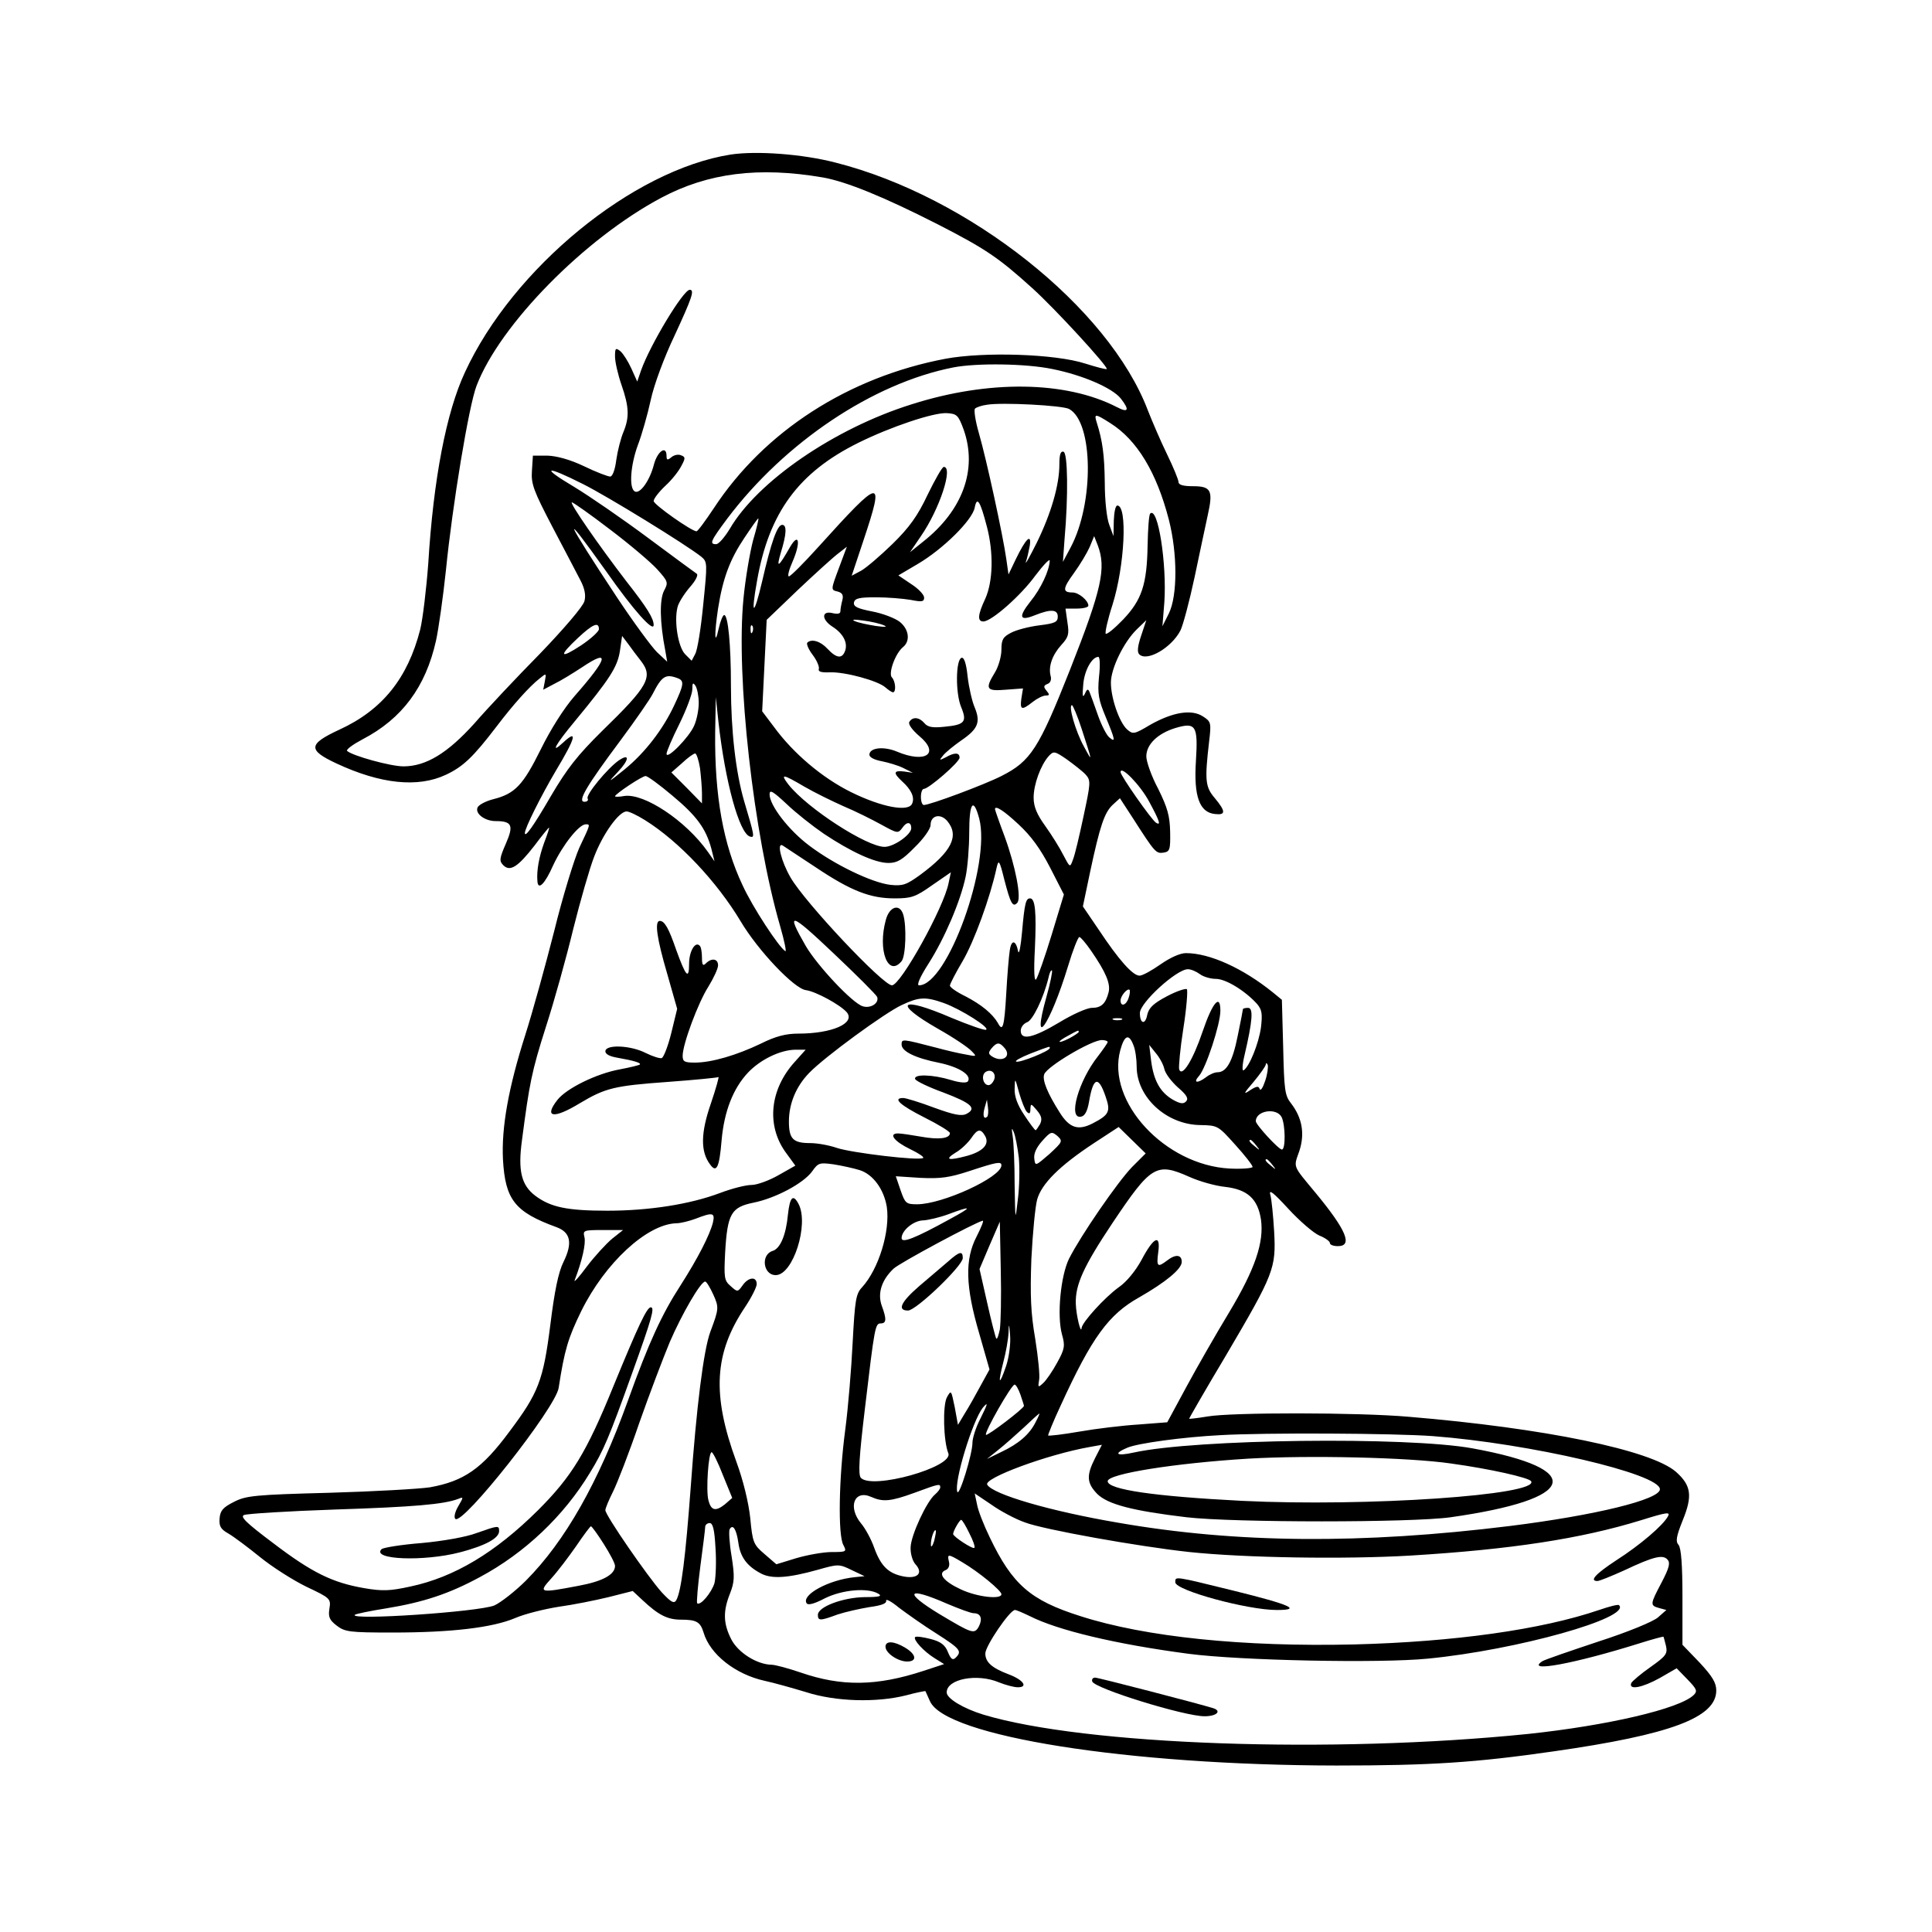 <?xml version="1.0" encoding="UTF-8" standalone="yes"?>
<svg version="1.0" xmlns="http://www.w3.org/2000/svg" width="450pt" height="450pt" viewBox="0 0 600 600" preserveAspectRatio="xMidYMid meet">
  <g transform="translate(0,600) scale(0.1,-0.1)" fill="#000000" stroke="none">
    <path d="M2269 5520 c-304 -48 -676 -353 -825 -676 -58 -124 -98 -332 -114
-594 -6 -80 -17 -172 -25 -205 -39 -152 -118 -250 -251 -311 -97 -45 -99 -63
-9 -105 137 -64 253 -76 340 -35 53 25 84 54 158 151 51 67 101 123 133 148
21 17 21 17 16 -9 l-5 -26 34 18 c19 9 58 33 87 52 88 59 80 28 -23 -89 -34
-39 -75 -104 -106 -167 -55 -111 -80 -137 -147 -154 -24 -6 -46 -18 -49 -26
-8 -19 23 -42 56 -42 51 0 57 -13 32 -70 -20 -46 -21 -54 -8 -67 21 -21 45 -6
97 61 23 31 44 56 45 56 2 0 -5 -21 -15 -47 -16 -44 -24 -87 -21 -120 2 -29
23 -9 49 50 29 62 80 127 101 127 15 0 15 1 -20 -73 -16 -36 -52 -153 -78
-259 -27 -106 -67 -251 -90 -323 -52 -163 -74 -287 -69 -386 7 -125 37 -163
166 -210 44 -16 51 -49 22 -108 -16 -32 -28 -91 -41 -196 -22 -173 -37 -211
-127 -331 -85 -115 -141 -154 -247 -173 -33 -5 -174 -13 -313 -17 -230 -6
-258 -9 -295 -28 -34 -17 -43 -27 -45 -51 -2 -25 3 -34 28 -48 17 -10 61 -43
98 -73 37 -30 101 -71 144 -92 74 -35 76 -37 71 -68 -4 -25 0 -35 22 -52 26
-20 39 -22 174 -22 182 0 310 15 381 45 30 13 91 28 135 35 44 6 114 20 155
30 l75 19 30 -28 c50 -47 78 -61 120 -61 48 0 60 -7 70 -40 20 -68 99 -130
190 -150 28 -6 85 -22 128 -35 93 -30 220 -33 311 -10 33 9 60 14 60 13 1 -2
7 -16 14 -31 47 -109 614 -199 1262 -200 293 0 432 9 675 44 364 52 505 105
505 189 0 24 -12 44 -52 87 l-53 55 0 148 c0 100 -4 152 -12 162 -10 11 -7 27
13 77 31 76 26 108 -21 150 -78 68 -410 136 -829 171 -159 14 -552 14 -626 1
-30 -5 -56 -8 -57 -7 -1 0 50 89 114 196 150 255 156 271 150 385 -3 50 -8
101 -12 115 -5 18 10 6 56 -44 35 -38 78 -75 96 -83 18 -7 33 -18 33 -23 0 -6
11 -10 25 -10 47 0 26 50 -69 165 -73 88 -69 78 -51 130 18 54 9 104 -26 149
-19 24 -21 42 -24 174 l-4 147 -28 23 c-93 75 -196 122 -270 122 -18 0 -49
-14 -79 -35 -27 -19 -56 -35 -65 -35 -21 0 -64 48 -127 143 l-49 72 22 105
c31 146 45 186 70 210 l23 21 41 -63 c68 -106 71 -109 94 -106 20 3 22 9 21
64 -1 50 -8 75 -37 134 -21 39 -37 85 -37 101 0 37 35 71 90 88 64 19 71 8 64
-103 -7 -109 11 -159 59 -164 34 -4 34 8 0 49 -30 35 -32 55 -18 176 7 58 6
62 -19 78 -35 23 -93 14 -164 -26 -50 -30 -54 -30 -72 -14 -24 22 -50 97 -50
145 0 44 40 126 80 165 l30 29 -16 -48 c-11 -33 -13 -51 -6 -58 24 -24 100 20
128 74 8 16 28 91 44 166 16 75 34 162 41 193 17 76 10 89 -46 89 -30 0 -45 4
-45 13 0 7 -16 46 -36 87 -20 41 -46 102 -59 135 -121 320 -556 665 -970 770
-104 27 -246 37 -326 25z m286 -71 c74 -13 191 -61 358 -146 148 -76 188 -103
293 -198 70 -63 237 -245 231 -251 -2 -2 -32 6 -67 17 -93 30 -313 37 -433 15
-302 -57 -563 -225 -720 -464 -26 -39 -50 -72 -54 -72 -15 0 -133 83 -133 94
0 7 16 28 36 47 20 18 42 46 50 62 13 24 13 28 -1 33 -8 4 -22 1 -30 -6 -12
-10 -15 -9 -15 4 0 34 -28 15 -39 -26 -13 -51 -44 -94 -60 -84 -18 11 -13 81
10 144 12 31 30 94 40 140 10 47 42 133 74 200 54 117 63 142 47 142 -20 0
-123 -171 -151 -250 l-12 -35 -18 40 c-10 22 -25 46 -34 54 -15 12 -17 10 -17
-16 0 -17 9 -56 20 -88 24 -69 25 -101 6 -147 -8 -19 -18 -58 -22 -86 -4 -32
-12 -52 -19 -52 -7 0 -44 14 -81 32 -44 21 -85 32 -114 33 l-45 0 -3 -47 c-3
-41 5 -62 64 -175 37 -70 76 -145 87 -166 13 -25 17 -46 12 -64 -4 -16 -63
-85 -138 -163 -73 -74 -165 -172 -204 -217 -83 -92 -150 -133 -220 -133 -40 0
-159 33 -175 48 -4 4 18 20 48 36 123 64 196 163 228 306 8 36 22 135 31 220
20 201 71 510 95 572 72 189 335 457 574 584 145 77 302 97 501 63z m713 -595
c95 -19 187 -59 213 -92 28 -36 23 -45 -13 -26 -158 81 -397 85 -638 8 -239
-75 -478 -239 -564 -387 -16 -26 -34 -47 -42 -47 -22 0 -17 10 35 80 179 237
452 420 702 469 73 14 225 12 307 -5z m52 -124 c76 -41 78 -293 5 -430 l-24
-45 5 70 c12 135 10 268 -3 272 -9 3 -13 -8 -13 -39 0 -65 -26 -153 -70 -243
-22 -44 -37 -71 -34 -60 4 11 9 34 12 50 6 40 -12 23 -43 -41 l-23 -48 -7 49
c-10 71 -61 307 -85 390 -11 38 -16 72 -12 76 4 4 21 10 37 12 47 8 234 -2
255 -13z m-327 -65 c43 -123 -3 -250 -126 -347 l-41 -33 34 50 c58 84 101 215
71 215 -5 0 -27 -39 -50 -86 -31 -66 -57 -102 -109 -153 -37 -36 -80 -73 -97
-83 l-30 -16 37 111 c66 198 56 196 -140 -21 -46 -51 -87 -92 -92 -92 -5 0 0
20 11 45 26 59 21 94 -7 47 -37 -65 -44 -69 -29 -18 18 58 19 86 4 86 -15 0
-34 -53 -62 -175 -26 -111 -36 -110 -16 1 37 212 129 337 315 429 101 50 233
94 274 92 32 -2 36 -6 53 -52z m455 21 c83 -52 144 -153 182 -300 27 -106 27
-236 0 -291 l-20 -40 6 75 c8 119 -20 299 -44 275 -4 -4 -7 -48 -8 -98 -2
-122 -18 -170 -76 -231 -26 -27 -50 -47 -54 -44 -3 3 6 44 21 90 38 121 47
308 15 308 -6 0 -10 -21 -11 -47 l-1 -48 -13 35 c-8 20 -14 77 -14 130 -1 88
-7 131 -25 188 -9 28 -5 28 42 -2z m-1638 -189 c78 -39 320 -188 368 -226 19
-16 19 -20 6 -148 -7 -73 -18 -142 -25 -154 l-11 -21 -20 20 c-22 22 -35 102
-24 146 3 14 21 42 38 62 18 20 27 38 22 42 -6 4 -74 54 -152 112 -78 58 -181
129 -229 158 -106 63 -90 68 27 9z m1255 -133 c21 -81 19 -169 -5 -223 -24
-51 -25 -71 -6 -71 25 0 116 80 161 142 25 33 45 54 45 47 -1 -31 -28 -88 -60
-127 -38 -48 -34 -62 13 -43 50 20 72 19 72 -4 0 -17 -9 -21 -57 -27 -32 -4
-71 -14 -88 -23 -25 -13 -30 -21 -30 -53 0 -20 -9 -52 -20 -70 -32 -52 -27
-59 33 -54 l54 4 -5 -31 c-5 -36 1 -38 35 -11 14 11 32 20 41 20 12 0 12 3 2
15 -10 12 -9 16 3 21 9 3 13 13 10 24 -8 30 5 66 33 97 22 24 25 33 19 70 l-6
43 35 0 c20 0 36 4 36 9 0 16 -30 41 -49 41 -32 0 -31 12 4 60 19 26 41 63 49
81 l14 34 11 -28 c27 -71 13 -136 -86 -387 -97 -245 -122 -284 -213 -330 -53
-27 -222 -90 -241 -90 -5 0 -9 11 -9 25 0 14 4 25 9 25 15 0 111 83 111 97 0
16 -15 17 -43 1 -20 -10 -21 -10 -8 6 8 10 34 31 57 47 51 35 60 56 41 102 -8
18 -18 62 -22 96 -4 40 -11 61 -19 58 -18 -6 -19 -110 -1 -153 19 -46 11 -55
-52 -61 -37 -4 -52 -1 -62 11 -16 19 -37 21 -47 4 -4 -7 8 -24 31 -44 65 -54
20 -86 -70 -48 -41 17 -85 12 -85 -10 0 -8 16 -16 38 -20 20 -4 51 -13 67 -21
l30 -15 -27 4 c-33 4 -35 -4 -7 -30 29 -26 40 -50 32 -69 -10 -28 -95 -12
-190 35 -89 44 -179 120 -239 202 l-37 49 7 142 7 142 97 93 c53 50 109 101
125 113 l27 21 -25 -67 c-25 -67 -25 -67 -4 -72 15 -4 19 -11 15 -27 -3 -11
-6 -27 -6 -34 0 -8 -8 -10 -25 -6 -34 8 -34 -20 0 -42 33 -21 48 -49 40 -74
-9 -27 -27 -25 -55 5 -22 24 -50 32 -63 19 -3 -4 4 -21 17 -38 13 -17 21 -37
19 -43 -3 -9 7 -12 34 -11 46 2 150 -26 173 -47 9 -8 20 -15 23 -15 11 0 8 35
-3 46 -12 12 10 74 34 94 24 19 19 56 -10 79 -14 11 -53 26 -85 32 -46 9 -59
15 -57 28 3 13 17 16 68 16 36 0 84 -4 108 -8 35 -7 42 -6 42 7 0 9 -18 28
-40 42 l-40 27 61 36 c78 46 168 135 176 174 7 37 17 22 38 -59z m-1171 -8
c61 -46 127 -102 147 -124 34 -38 35 -41 21 -67 -14 -28 -13 -98 4 -185 l6
-35 -32 30 c-17 17 -73 93 -124 170 -162 245 -179 285 -33 80 84 -120 147
-190 147 -166 0 20 -19 52 -85 136 -86 112 -178 245 -169 245 4 0 58 -38 118
-84z m445 -33 c-10 -38 -24 -119 -30 -181 -24 -243 31 -733 114 -1019 13 -45
20 -80 16 -77 -20 12 -102 137 -133 205 -60 127 -87 277 -85 474 l2 110 8 -75
c21 -189 65 -348 98 -358 16 -5 14 2 -18 110 -26 89 -41 218 -41 358 0 129 -9
220 -21 220 -4 0 -12 -19 -17 -42 -13 -59 -14 -18 -2 62 15 95 37 153 82 220
22 33 41 60 43 60 2 0 -5 -30 -16 -67z m406 -265 c13 -5 3 -6 -25 -2 -25 4
-54 10 -65 15 -12 5 -3 6 25 2 25 -3 54 -10 65 -15z m-885 -12 c0 -7 -25 -30
-55 -50 -67 -44 -71 -34 -10 23 46 43 65 51 65 27z m477 -8 c-3 -8 -6 -5 -6 6
-1 11 2 17 5 13 3 -3 4 -12 1 -19z m-347 -90 c39 -50 24 -78 -120 -218 -77
-76 -109 -117 -159 -202 -54 -93 -81 -131 -81 -115 0 15 50 115 96 193 62 103
69 131 23 88 -42 -39 -24 -6 36 66 109 132 132 168 140 217 l7 48 19 -25 c10
-14 27 -37 39 -52z m1423 -50 c-5 -54 -1 -72 21 -125 30 -72 31 -80 11 -63 -8
6 -24 37 -35 68 -11 32 -23 64 -26 72 -5 12 -8 11 -15 -5 -7 -14 -8 -6 -5 28
3 44 27 87 47 87 5 0 6 -28 2 -62z m-1309 -4 c22 -8 20 -20 -10 -84 -35 -75
-91 -148 -155 -200 -52 -42 -53 -42 -20 -7 36 38 37 59 2 35 -35 -25 -103
-107 -96 -118 3 -5 -1 -10 -10 -10 -23 0 7 50 113 192 46 62 91 127 99 143 28
55 40 63 77 49z m66 -77 c0 -21 -6 -52 -14 -70 -15 -36 -86 -108 -86 -88 0 7
18 49 40 93 22 45 40 93 40 107 0 20 2 23 10 11 5 -8 10 -32 10 -53z m1189
-80 c34 -105 35 -107 7 -55 -26 47 -49 128 -37 128 3 0 17 -33 30 -73z m13
-143 c16 -18 15 -26 -7 -129 -13 -61 -27 -121 -33 -135 -9 -25 -9 -25 -30 15
-11 22 -36 62 -56 90 -26 36 -36 60 -36 88 0 41 22 101 47 129 15 16 18 16 57
-11 22 -16 49 -37 58 -47z m-1198 20 c3 -26 6 -61 6 -78 l0 -31 -47 48 -48 48
33 29 c18 17 36 30 41 30 4 0 11 -21 15 -46z m1395 -104 c33 -61 37 -75 21
-65 -14 9 -110 146 -110 157 0 23 62 -41 89 -92z m-1482 20 c77 -64 105 -103
122 -165 l10 -40 -21 30 c-68 96 -197 182 -259 173 -16 -3 -29 -3 -29 -1 0 7
84 63 95 63 6 0 43 -27 82 -60z m411 27 c31 -18 86 -45 122 -61 36 -15 88 -41
117 -57 51 -28 52 -28 66 -9 13 19 27 18 27 -2 0 -20 -54 -58 -83 -58 -55 0
-239 119 -298 193 -27 35 -19 34 49 -6z m60 -146 c84 -56 159 -91 201 -91 27
0 43 9 82 49 27 26 49 57 49 69 0 30 31 37 52 12 38 -46 13 -95 -83 -166 -44
-32 -55 -36 -94 -32 -58 7 -174 63 -252 122 -64 48 -123 125 -123 159 0 16 10
10 53 -30 28 -27 80 -68 115 -92z m483 47 c37 -141 -99 -518 -187 -518 -8 0 3
26 30 68 49 77 99 193 115 270 6 29 11 91 11 137 0 93 13 110 31 43z m122 -18
c39 -36 68 -76 98 -134 l43 -84 -38 -125 c-21 -69 -43 -131 -48 -138 -6 -9 -8
24 -4 96 5 112 1 155 -15 155 -13 0 -17 -14 -25 -105 -4 -44 -9 -71 -12 -60
-7 36 -21 38 -26 4 -3 -19 -8 -79 -11 -134 -6 -105 -11 -121 -26 -92 -17 29
-51 57 -101 83 -27 13 -48 28 -48 33 0 5 18 40 40 77 35 60 85 196 105 289 6
27 9 24 24 -37 19 -73 26 -87 40 -72 14 14 -5 113 -39 206 -17 45 -30 83 -30
85 0 13 27 -4 73 -47z m-1160 13 c106 -66 224 -192 297 -314 54 -91 167 -210
203 -214 30 -4 106 -45 127 -69 27 -34 -46 -66 -151 -66 -38 0 -70 -8 -116
-31 -75 -36 -153 -59 -205 -59 -32 0 -38 3 -38 21 0 36 48 165 80 215 16 26
30 56 30 66 0 21 -20 24 -38 6 -9 -9 -12 -5 -12 18 0 17 -3 34 -7 37 -14 15
-33 -18 -33 -56 0 -51 -10 -40 -40 43 -23 67 -36 90 -51 90 -17 0 -9 -55 23
-164 l31 -109 -18 -74 c-10 -41 -24 -77 -30 -79 -5 -2 -28 5 -50 16 -47 24
-125 27 -125 5 0 -9 14 -16 38 -20 51 -9 74 -16 69 -21 -2 -2 -30 -9 -62 -15
-72 -13 -166 -59 -194 -95 -43 -55 -12 -60 70 -10 79 47 106 54 273 66 82 6
153 13 157 15 3 3 -7 -34 -23 -81 -32 -92 -33 -150 -3 -190 20 -28 29 -11 36
75 8 90 36 161 82 210 39 41 100 70 146 71 l33 0 -34 -38 c-77 -85 -88 -195
-30 -278 l32 -44 -53 -30 c-28 -16 -66 -30 -83 -30 -18 0 -61 -11 -98 -25 -93
-35 -220 -55 -350 -55 -125 0 -176 11 -223 46 -44 33 -55 78 -42 173 23 176
30 213 74 351 26 80 64 217 85 304 22 88 51 189 65 225 27 71 77 141 101 141
8 0 33 -12 57 -27z m531 -147 c109 -73 169 -96 244 -96 52 0 65 4 117 41 l58
40 -7 -33 c-14 -75 -149 -318 -176 -318 -28 0 -270 257 -315 335 -29 50 -44
111 -24 99 8 -5 54 -36 103 -68z m190 -402 c7 -19 -20 -37 -45 -29 -32 10
-139 124 -176 186 -64 111 -50 107 85 -21 72 -68 133 -129 136 -136z m664 144
c47 -68 61 -103 55 -129 -9 -36 -23 -49 -52 -49 -15 0 -60 -20 -101 -45 -82
-49 -120 -57 -120 -26 0 11 9 22 19 26 18 5 52 76 67 138 3 15 8 26 11 23 2
-2 -5 -39 -17 -81 -49 -174 11 -89 67 95 15 50 31 90 35 90 4 0 20 -19 36 -42z
m338 -73 c10 -8 33 -15 50 -15 31 0 91 -37 128 -78 15 -18 17 -30 12 -73 -7
-50 -36 -122 -54 -133 -5 -3 -4 18 3 47 25 107 28 147 11 147 -9 0 -16 -2 -16
-4 0 -2 -7 -39 -16 -82 -16 -81 -35 -114 -63 -114 -9 0 -25 -7 -35 -15 -28
-21 -42 -18 -22 4 21 24 66 160 66 202 0 54 -24 27 -55 -64 -30 -89 -64 -144
-73 -118 -2 7 3 64 13 127 10 63 14 118 11 122 -4 3 -32 -6 -62 -22 -42 -22
-56 -36 -61 -57 -6 -33 -23 -29 -23 5 0 32 114 136 149 136 10 0 26 -7 37 -15z
m-221 -74 c-7 -23 -25 -29 -25 -8 0 14 21 39 28 33 2 -3 1 -14 -3 -25z m-574
-16 c53 -19 146 -78 131 -83 -6 -2 -54 15 -107 37 -160 69 -185 48 -42 -34 48
-27 94 -58 104 -69 17 -17 17 -18 -17 -11 -19 3 -62 13 -95 22 -104 27 -105
27 -105 9 0 -21 42 -42 118 -57 61 -13 100 -38 88 -57 -4 -6 -24 -5 -53 4 -56
17 -116 19 -111 3 2 -6 41 -25 88 -42 87 -33 104 -49 72 -66 -15 -8 -38 -4
-101 19 -45 17 -88 30 -96 30 -34 0 -10 -22 65 -60 44 -22 80 -44 80 -49 0
-17 -35 -21 -90 -11 -29 5 -61 10 -71 10 -31 0 -12 -25 38 -49 25 -12 43 -24
40 -27 -9 -10 -224 16 -268 31 -23 8 -60 15 -83 15 -53 0 -66 13 -66 67 0 55
22 109 63 151 47 49 237 188 288 211 53 25 73 26 130 6z m552 -52 c-7 -2 -19
-2 -25 0 -7 3 -2 5 12 5 14 0 19 -2 13 -5z m-133 -38 c0 -2 -13 -11 -30 -20
-38 -19 -40 -11 -2 9 31 17 32 18 32 11z m170 -41 c6 -14 10 -44 10 -66 0 -96
93 -181 198 -182 54 -1 55 -2 108 -61 30 -33 54 -64 54 -69 0 -4 -33 -7 -72
-5 -200 11 -382 207 -339 367 13 48 27 53 41 16z m-80 10 c0 -3 -14 -23 -30
-44 -61 -77 -94 -196 -53 -188 12 2 20 17 25 46 13 77 29 82 51 18 17 -48 12
-58 -40 -85 -45 -23 -72 -14 -102 34 -38 60 -55 101 -48 119 10 25 147 106
179 106 10 0 18 -3 18 -6z m-320 -19 c22 -26 -7 -46 -39 -26 -12 8 -12 12 -2
25 17 20 25 20 41 1z m140 0 c0 -9 -92 -46 -104 -42 -6 2 14 13 44 25 65 25
60 23 60 17z m356 -65 c3 -14 22 -39 42 -57 28 -24 34 -35 25 -44 -8 -8 -18
-7 -41 6 -39 23 -59 59 -67 120 l-6 50 20 -25 c12 -14 24 -36 27 -50z m313
-37 c-7 -21 -14 -32 -17 -25 -3 10 -10 9 -30 -4 -22 -15 -20 -10 11 26 20 24
37 48 38 54 0 6 3 5 6 -1 2 -7 -1 -30 -8 -50z m-842 3 c-4 -9 -11 -16 -17 -16
-17 0 -24 31 -9 41 18 11 34 -5 26 -25z m102 -99 c8 -8 11 -5 11 9 1 18 2 17
20 -4 15 -18 17 -28 10 -43 -6 -10 -12 -19 -14 -19 -2 0 -18 21 -35 47 -21 31
-31 58 -30 82 1 35 1 35 14 -13 8 -27 18 -53 24 -59z m-123 -15 c-11 -10 -15
4 -8 28 l7 25 3 -23 c2 -13 1 -26 -2 -30z m914 -1 c12 -24 13 -101 1 -101 -10
0 -81 77 -81 88 0 33 64 43 80 13z m-816 -126 c3 -33 2 -91 -3 -130 -8 -70 -8
-69 -10 46 0 64 -3 132 -6 150 -4 25 -3 29 3 14 5 -11 12 -47 16 -80z m351
-30 c-45 -47 -158 -211 -195 -284 -26 -53 -38 -176 -22 -235 10 -35 9 -45 -15
-88 -14 -26 -34 -55 -43 -63 -16 -15 -17 -14 -13 9 3 13 -3 71 -12 128 -14 81
-16 134 -12 248 4 80 12 163 18 185 14 49 69 104 175 174 l78 51 42 -41 42
-41 -43 -43z m-455 96 c13 -25 -7 -47 -58 -61 -57 -15 -70 -12 -35 10 18 10
39 31 49 45 20 30 30 31 44 6z m199 -55 c-44 -38 -44 -38 -47 -14 -2 16 7 35
25 55 26 29 29 30 47 15 17 -16 16 -18 -25 -56z m642 27 c13 -16 12 -17 -3 -4
-17 13 -22 21 -14 21 2 0 10 -8 17 -17z m50 -60 c13 -16 12 -17 -3 -4 -17 13
-22 21 -14 21 2 0 10 -8 17 -17z m-1281 -17 c41 -13 75 -59 84 -114 11 -75
-25 -193 -77 -250 -19 -20 -22 -40 -29 -171 -4 -81 -14 -203 -23 -271 -20
-150 -23 -327 -6 -358 11 -21 10 -22 -36 -22 -26 0 -76 -9 -110 -19 l-62 -19
-37 32 c-34 29 -37 36 -44 111 -5 48 -22 118 -43 175 -77 210 -69 338 27 481
20 30 36 62 36 71 0 25 -26 22 -44 -4 -15 -21 -16 -21 -37 -2 -20 17 -21 26
-17 105 7 120 19 140 88 154 69 14 155 60 182 97 19 27 23 28 67 22 25 -4 62
-12 81 -18z m440 15 c0 -37 -183 -121 -262 -121 -34 0 -37 3 -51 43 l-15 44
77 -5 c62 -3 90 1 151 21 85 28 100 31 100 18z m584 -36 c31 -14 81 -28 111
-31 69 -8 101 -37 111 -101 10 -71 -18 -154 -99 -289 -40 -66 -99 -169 -132
-230 l-60 -111 -90 -7 c-49 -3 -132 -13 -183 -22 -52 -9 -95 -14 -97 -12 -1 1
16 44 39 93 97 212 149 283 244 336 82 47 132 88 132 110 0 23 -19 25 -46 4
-29 -22 -33 -19 -27 26 8 58 -14 48 -52 -24 -18 -33 -46 -68 -71 -85 -43 -31
-113 -108 -115 -126 -2 -22 -17 40 -18 75 -2 59 24 116 114 251 120 179 136
189 239 143z m-744 -131 c-109 -60 -150 -76 -150 -59 0 24 38 55 68 55 15 1
50 9 77 19 75 28 77 24 5 -15z m-736 -11 c-10 -39 -47 -111 -100 -194 -59 -91
-99 -178 -164 -359 -92 -255 -195 -436 -316 -558 -34 -34 -79 -69 -99 -78 -50
-20 -452 -47 -433 -29 3 3 47 12 97 20 116 19 195 45 291 97 140 75 261 190
342 324 43 70 60 111 131 309 62 172 71 205 58 205 -12 0 -38 -55 -116 -245
-84 -207 -130 -281 -234 -385 -133 -132 -260 -208 -396 -237 -64 -14 -87 -15
-145 -5 -97 17 -160 47 -282 140 -84 63 -103 82 -90 87 9 4 136 12 282 17 245
8 338 16 383 33 17 7 17 6 0 -23 -10 -17 -14 -34 -9 -39 22 -22 312 345 321
407 18 117 29 154 70 238 74 150 204 270 295 273 14 0 41 7 60 14 54 21 61 19
54 -12z m819 -43 c-37 -71 -35 -155 8 -301 l32 -112 -28 -51 c-15 -28 -37 -67
-49 -86 l-21 -35 -10 55 c-11 53 -11 54 -24 31 -14 -25 -11 -137 4 -174 18
-43 -239 -115 -272 -76 -8 11 -5 64 13 214 30 254 32 265 49 265 18 0 19 13 3
56 -13 38 0 79 37 114 19 18 254 144 277 149 4 0 -5 -21 -19 -49z m72 -289
c-4 -18 -8 -31 -11 -28 -2 2 -15 52 -28 110 l-24 106 31 73 32 74 3 -151 c2
-82 0 -165 -3 -184z m-1204 282 c-18 -15 -54 -54 -79 -87 -25 -34 -42 -52 -37
-41 23 60 35 113 30 133 -5 21 -3 22 57 22 l63 0 -34 -27z m314 -173 c18 -40
18 -44 -9 -116 -21 -57 -43 -232 -61 -484 -16 -214 -29 -322 -45 -350 -7 -11
-16 -6 -45 25 -43 48 -175 239 -175 255 0 6 11 32 24 58 13 26 50 121 81 212
32 91 75 204 95 252 38 88 96 188 110 188 4 0 15 -18 25 -40z m910 -221 c-22
-65 -27 -59 -9 11 8 30 15 70 16 90 1 32 2 31 5 -8 2 -24 -3 -65 -12 -93z m44
-90 c6 -18 11 -33 11 -35 0 -8 -113 -94 -118 -90 -6 7 79 156 89 156 4 0 12
-14 18 -31z m-125 -76 c-13 -25 -24 -59 -24 -74 0 -34 -41 -168 -47 -152 -11
30 47 220 79 261 18 21 16 13 -8 -35z m172 -10 c-19 -38 -53 -67 -106 -92
l-45 -22 35 28 c19 15 55 47 80 70 25 24 46 43 48 43 1 0 -4 -12 -12 -27z
m1234 -43 c301 -23 705 -117 705 -165 0 -32 -201 -81 -465 -114 -461 -57 -850
-54 -1217 10 -212 36 -389 88 -407 118 -13 20 187 94 317 117 l39 7 -21 -41
c-28 -55 -26 -78 7 -112 33 -32 109 -52 277 -72 147 -17 699 -17 820 0 395 56
424 149 68 214 -203 37 -862 29 -1052 -13 -54 -12 -65 -4 -20 15 33 14 173 33
289 39 139 8 538 6 660 -3z m-2205 -121 l29 -71 -23 -20 c-29 -23 -43 -19 -51
13 -8 30 0 149 10 149 4 0 20 -32 35 -71z m2261 36 c123 -17 242 -44 249 -55
27 -43 -511 -80 -898 -61 -273 14 -417 35 -417 61 0 23 209 56 436 70 189 11
499 4 630 -15z m-1586 -74 c0 -5 -7 -14 -16 -22 -26 -21 -75 -127 -76 -164 -1
-20 6 -43 15 -53 25 -27 7 -46 -36 -38 -47 9 -71 31 -92 89 -9 26 -28 61 -41
76 -42 51 -21 106 32 82 36 -16 60 -14 134 13 76 28 80 29 80 17z m263 -109
c57 -22 353 -75 511 -92 171 -18 481 -23 686 -11 312 19 529 52 717 110 80 25
91 26 83 12 -15 -28 -86 -89 -161 -137 -64 -42 -84 -64 -58 -64 6 0 43 15 83
33 93 44 121 50 135 33 9 -10 4 -27 -19 -71 -36 -68 -36 -71 -7 -79 l22 -6
-26 -23 c-15 -13 -92 -45 -185 -75 -87 -29 -166 -56 -174 -61 -56 -37 102 -7
300 55 41 13 75 22 76 21 1 -1 4 -14 8 -29 5 -24 0 -31 -48 -65 -30 -21 -57
-44 -60 -50 -9 -23 35 -14 89 16 l52 30 34 -35 c29 -30 31 -36 19 -48 -44 -43
-269 -95 -515 -121 -610 -62 -1376 -35 -1691 60 -62 19 -114 50 -114 69 0 42
95 60 163 31 20 -8 46 -15 58 -15 33 0 17 23 -28 40 -53 20 -73 38 -73 65 0
23 76 135 92 135 5 0 25 -9 46 -19 87 -44 266 -87 493 -117 160 -21 594 -30
744 -15 277 27 632 127 593 166 -3 3 -30 -4 -62 -15 -179 -61 -449 -99 -761
-107 -344 -8 -648 23 -850 88 -155 49 -211 98 -281 244 -19 39 -37 85 -40 104
l-7 33 52 -35 c28 -20 75 -45 104 -55z m-173 -33 c12 -23 19 -43 16 -46 -5 -5
-66 35 -66 43 0 9 20 44 25 44 3 0 14 -18 25 -41z m-788 -46 c3 -42 1 -91 -3
-109 -9 -30 -44 -72 -54 -63 -2 3 2 54 10 115 8 60 15 115 15 122 0 6 6 12 14
12 10 0 15 -21 18 -77z m-347 12 c19 -30 35 -60 35 -68 0 -27 -38 -48 -114
-62 -121 -23 -125 -22 -84 23 20 22 54 67 77 100 23 34 44 62 46 62 3 0 21
-25 40 -55z m418 4 c6 -45 27 -73 71 -96 33 -17 83 -14 176 12 63 18 66 18
105 -1 l40 -19 -30 -3 c-81 -8 -167 -55 -150 -81 4 -7 24 -2 56 15 54 27 133
34 166 15 14 -8 5 -11 -42 -11 -67 -1 -145 -30 -145 -55 0 -19 7 -19 61 1 24
8 69 18 99 23 37 5 54 11 52 20 -1 7 17 -3 40 -22 24 -18 76 -55 116 -80 75
-48 80 -55 60 -75 -9 -9 -15 -5 -24 17 -9 23 -23 33 -54 41 -23 6 -45 9 -48 6
-7 -8 27 -45 61 -66 l29 -18 -64 -21 c-146 -48 -255 -49 -382 -5 -38 13 -79
24 -90 24 -46 1 -104 38 -125 79 -25 49 -26 87 -4 142 14 36 15 52 5 116 -7
41 -9 79 -6 84 10 17 21 0 27 -42z m608 5 c-5 -16 -10 -21 -10 -12 -1 18 10
51 15 45 2 -1 -1 -16 -5 -33z m88 -66 c51 -30 121 -88 121 -99 0 -17 -75 -9
-126 15 -54 25 -73 50 -47 60 9 4 13 14 10 26 -6 25 -3 25 42 -2z m-49 -128
c38 -16 75 -30 84 -30 22 0 28 -17 16 -41 -14 -25 -20 -23 -122 38 -114 69
-101 87 22 33z"/>
    <path d="M2751 3143 c-26 -94 7 -179 49 -128 13 16 16 109 5 145 -11 35 -43
25 -54 -17z"/>
    <path d="M2447 2228 c-6 -64 -24 -106 -48 -113 -37 -12 -29 -75 10 -75 54 0
104 158 71 221 -17 32 -27 22 -33 -33z"/>
    <path d="M1480 1239 c-31 -12 -104 -25 -170 -31 -63 -5 -119 -14 -125 -19 -33
-33 131 -39 243 -10 80 21 122 44 122 66 0 18 -2 18 -70 -6z"/>
    <path d="M2944 2082 c-18 -15 -57 -49 -88 -75 -58 -50 -71 -77 -36 -77 25 0
170 139 170 163 0 23 -10 21 -46 -11z"/>
    <path d="M3650 1086 c0 -25 224 -86 315 -86 79 0 44 16 -134 60 -187 46 -181
45 -181 26z"/>
    <path d="M3392 778 c8 -22 286 -108 349 -108 37 0 54 16 27 25 -45 14 -357 95
-367 95 -7 0 -11 -5 -9 -12z"/>
    <path d="M2750 886 c0 -20 39 -46 67 -46 32 0 29 22 -6 43 -35 21 -61 22 -61
3z"/>
  </g>
</svg>